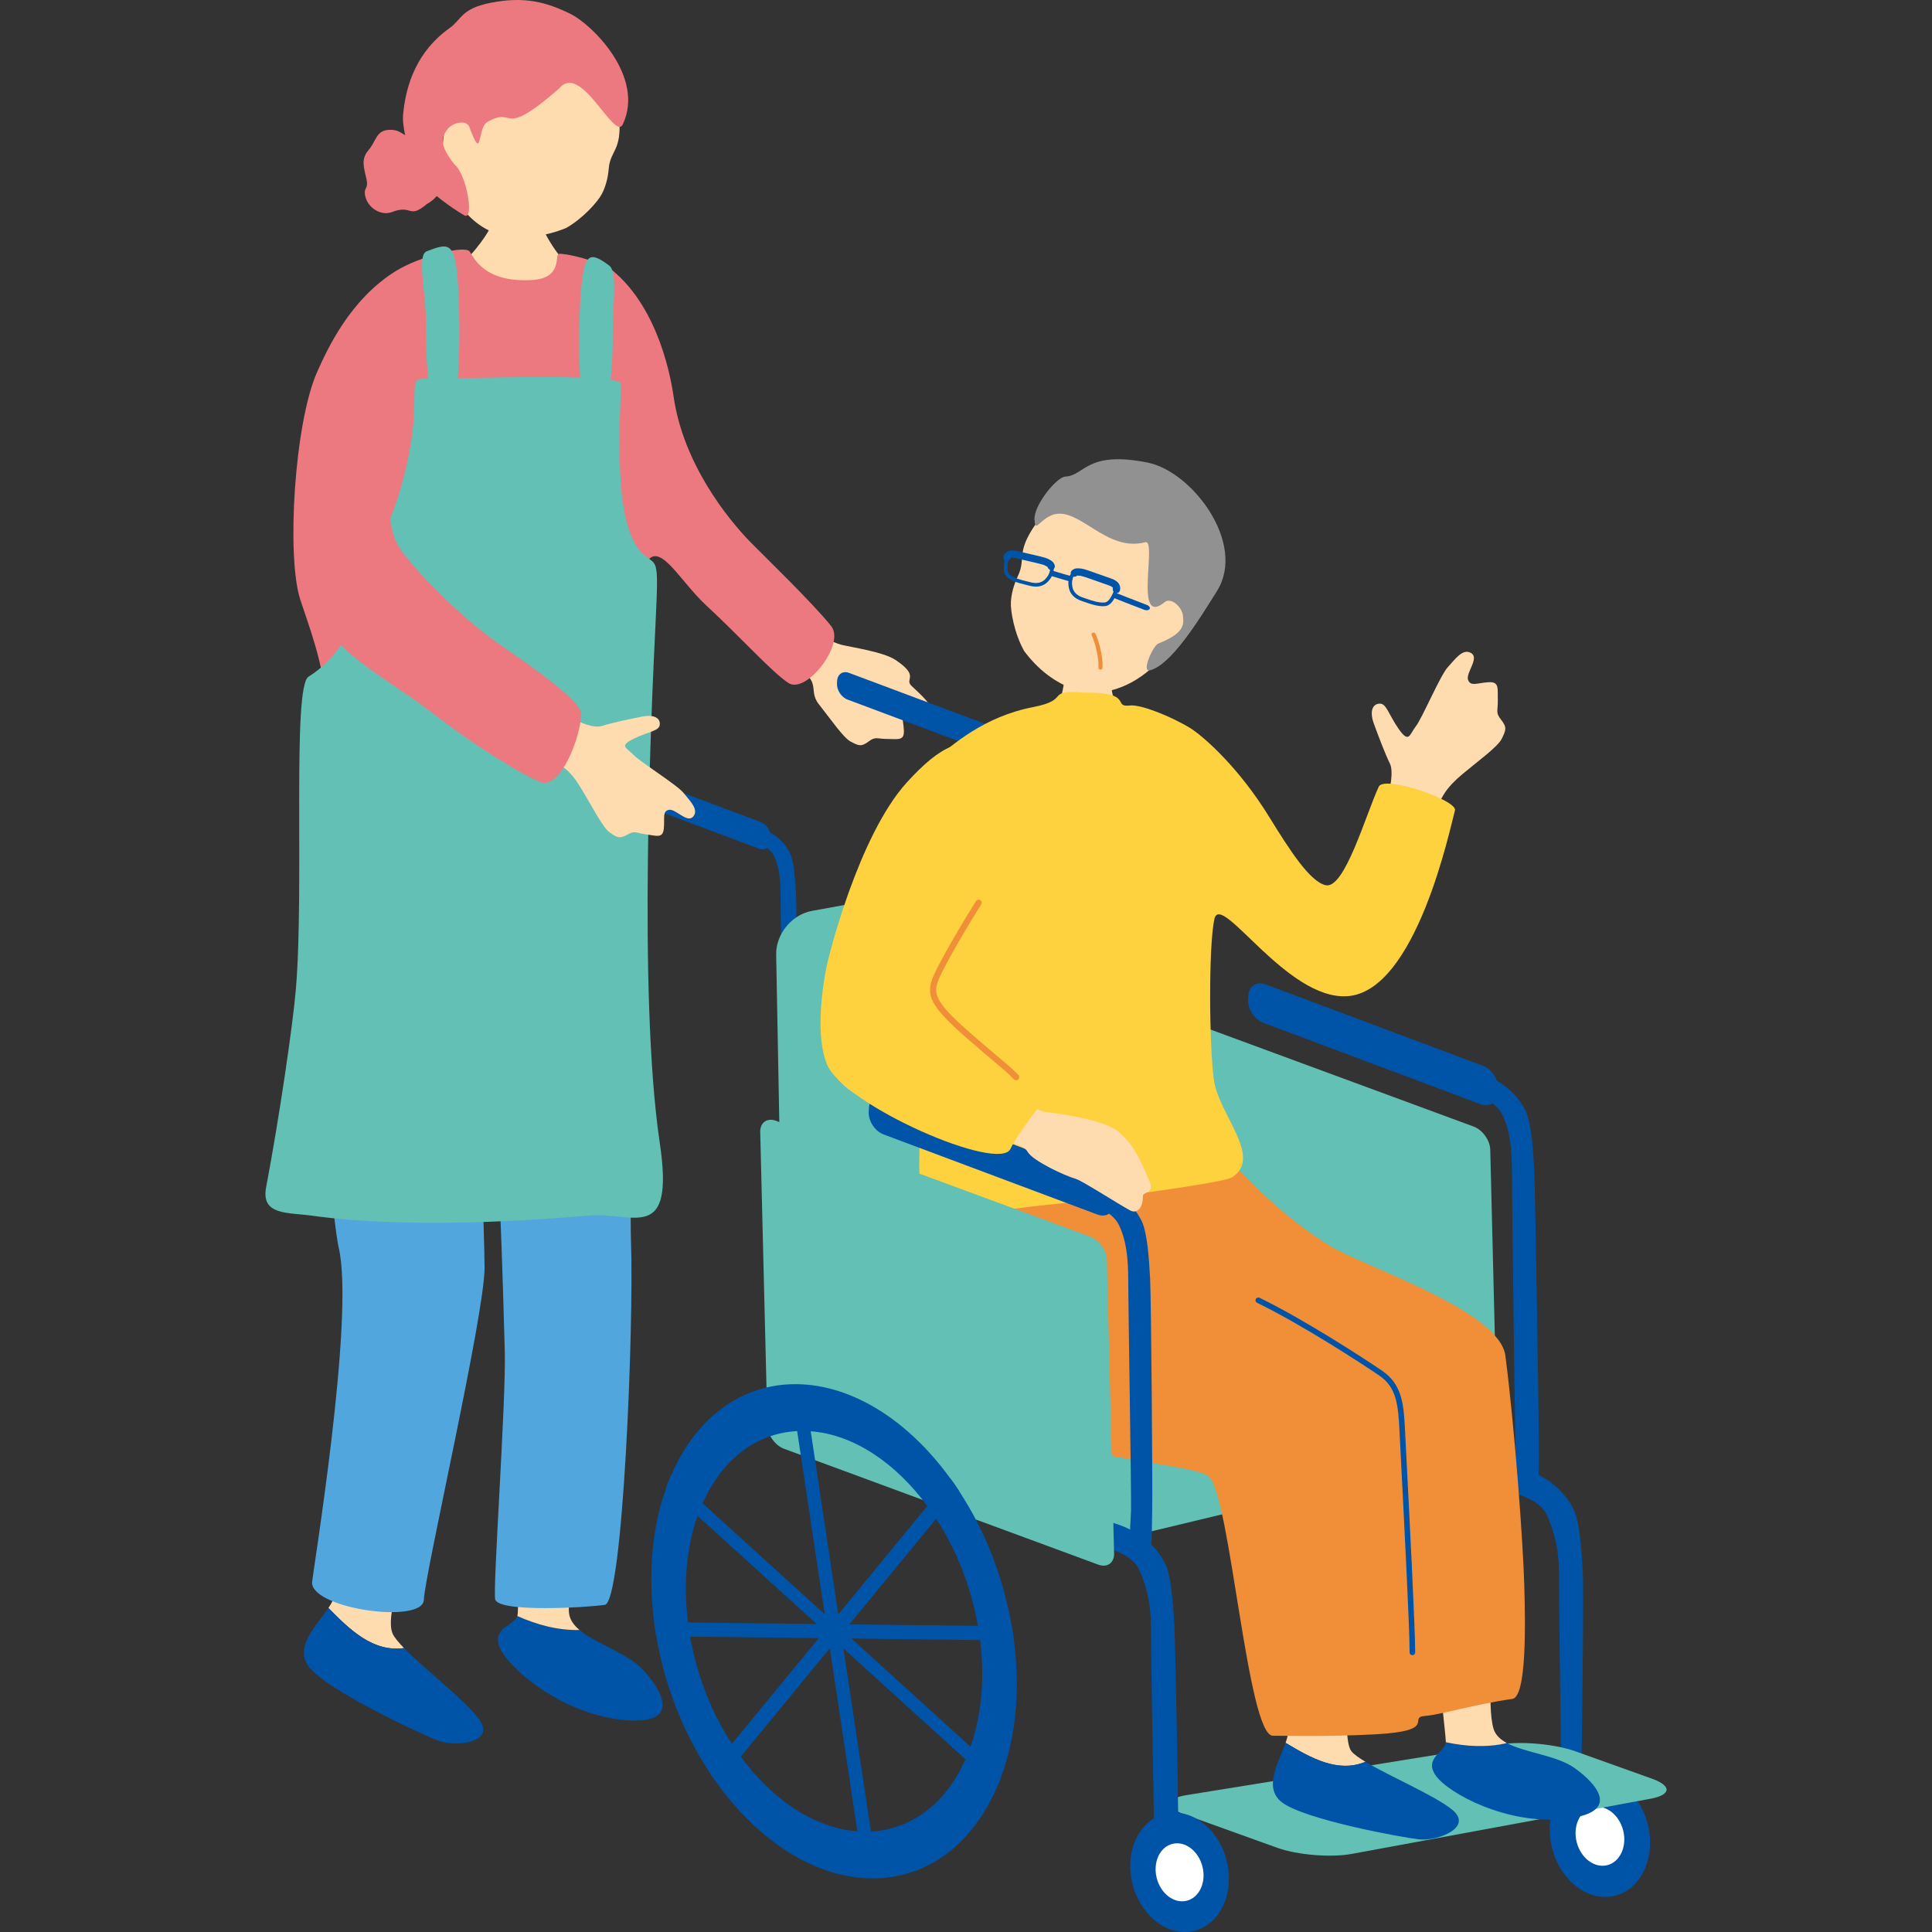<?xml version="1.0" encoding="UTF-8"?>
<svg id="index-services_x5F__x5F_picture03" xmlns="http://www.w3.org/2000/svg" viewBox="0 0 1200 1200">
  <rect x="0" y="0" width="1200" height="1200" fill="#333333" stroke="none"/>
  <defs>
    <style>
      .cls-1 {
        fill: #51a7dd;
      }

      .cls-2 {
        fill: #ed7980;
      }

      .cls-3 {
        fill: #fff;
      }

      .cls-4 {
        fill: none;
      }

      .cls-5 {
        fill: #62c0b4;
      }

      .cls-6 {
        fill: #ffdbb0;
      }

      .cls-7 {
        fill: #919191;
      }

      .cls-8 {
        fill: #f18e38;
      }

      .cls-9 {
        fill: #0054a7;
      }

      .cls-10 {
        fill: #fdd23e;
      }
    </style>
  </defs>
  <rect class="cls-4" width="1200" height="1200"/>
  <g>
    <g>
      <g>
        <path class="cls-6" d="M332.62,122.04c-1.52,0-21.52,1.43-23.42,1.25-.76,3.22-3.24,15.02-5.14,18.95-1.9,3.93-13.08,20.78-24.63,26.49-31.5,22.87,101.04,15.03,79.12,2.41-8.79-7.59-20.5-24.43-22.21-32.2-1.26-5.7-3.71-14.75-3.71-16.9Z"/>
        <g>
          <path class="cls-2" d="M265.1,126.75c-11.48,9.61-8.86.06-21.6,4.95-6.92,2.65-14.91-2.7-16.53-9.44-1.62-6.74,2.48-3.86.38-12.24-2.1-8.38-2.47-12.09,1.85-17.18,4.33-5.09,4.46-11.7,12.16-12.18,7.7-.48,8.9,3.97,13.2,4.17,4.3.2,9.67-1.48,12.03,7.36,2.36,8.84,8.92,11.62,7.56,16.76-1.36,5.14,2.11,11.43-9.05,17.81Z"/>
          <path class="cls-6" d="M277.7,111.84c6.8,19.58,20.95,31.43,34.26,34.11,13.31,2.68,26.61.93,39.53-4.27,10.67-5.98,19.9-16.51,22.4-21.34,2.29-4.43,3.75-9.96,4.18-15.42,1.01-12.75,9.6-10.81,5.81-37.74-1.15-8.18-10.69-46.56-46.18-55.73-31.2-8.06-74.23,59.4-59.99,100.39Z"/>
          <path class="cls-2" d="M347.32,54.97c13.56-16.89,34.35,33.24,39.54,22.19,13.81-29.41-19-62-32.85-68.7-14.68-7.1-28.09-10.88-49.13-6.75-18.57,3.65-17.98,10.32-25.7,15.8-19.88,14.12-27.19,34.67-28.84,54.12-.76,8.91,5.47,32.05,13.55,43.2,3.09,4.26,16.64,14.49,24.55,18.94,6.24,3.51,1.57-25.45-6.2-31.68-10.42-13.27-7.45-17.55-4.27-21.82,3.18-4.26,11.81-6.05,13.52-1.44,8.49,22.9,4.61.78,11.22-3.05,17.96-10.39,7.42,11.51,44.61-20.82Z"/>
        </g>
      </g>
      <path class="cls-6" d="M488.38,376.91c9.4,6.55,22.18,20.64,34.39,23.61,6.59,1.6,26.05,4.41,33.45,9.38,15.42,10.35,5.29,11.59,9.91,16.08,4.62,4.49,15.53,13.48,12.44,18.3-3.08,4.82-11.45-3.56-15.47-2.23-4.02,1.34-1.95,5.22-1.68,11.72.26,6.5-3.62,5.22-10.32,5.21s-7.16-1.75-11.72,1.66c-4.56,3.41-6.1,2.47-10.78.12-4.69-2.35-12.58-14.01-20.07-23.46-7.49-9.45,4.18-15.39-20.14-25.17-10.85-4.36-23.34-15.94-21.97-26.59,6.94-14.8,10.38-16.72,21.97-8.64Z"/>
      <g>
        <g>
          <path class="cls-6" d="M203.99,998.74c1.19-1.78,2.21-3.49,2.88-5.1,4.75-11.44,4.34-42.73,7.17-50.57,0,0,39.25,10.82,37.71,22.53-1.55,11.71-12.39,38.37-7.92,48.99.97,2.31,3.6,5.45,7.13,9.06-19.15,2.64-33.41-11.1-46.97-24.91Z"/>
          <path class="cls-9" d="M203.99,998.74c13.56,13.81,27.83,27.55,46.97,24.91,12.68,12.96,37.77,32.31,46.45,44.01,11.1,14.95-14.44,17.6-25.38,13.43-10.95-4.17-68.92-31.24-80.06-45.66-9.57-12.38,4.77-25.88,12.02-36.69Z"/>
        </g>
        <g>
          <path class="cls-9" d="M359.93,1012.41c10.3,8.7,30.07,14.39,39.76,25.03,13.15,14.43,23.03,34.8-13.86,30.71-36.88-4.09-69.48-31.39-75.25-44.46-5.65-12.79,9-14,10.73-19.98,12.28,5.53,25.58,9.03,38.62,8.68Z"/>
          <path class="cls-6" d="M325.14,931.85s40.1,4.19,40.52,10.81c.41,6.62-13.66,42.88-12.26,58.96.37,4.23,2.86,7.7,6.53,10.8-13.04.35-26.34-3.16-38.62-8.68.04-.13.1-.25.13-.38,1.17-6.33-1.21-62.58,3.71-71.49Z"/>
        </g>
        <path class="cls-1" d="M200.61,462.13c-1.28,1.71-9.25,60.45-6.05,131.31,3.34,73.97,12.8,168.9,15.81,181.51,10.3,43.21-16.79,205.54-16.56,208.41,1.33,16.29,68.97,25.39,69.46,10.27.5-15.55,37.71-176.85,37.71-206.23,0-21.39-4.86-117.01,3.18-116.69,4.88.19,8.59,140.82,9.37,168.38.89,31.06-7.72,150.01-5.9,154.54,3.22,8.05,56.76,4.79,68.03,3.19,11.26-1.61,18.12-173.46,16.27-225.76-1.93-54.4,11.99-293.9,7.7-298.73s-199.01-10.19-199.01-10.19Z"/>
      </g>
      <g>
        <path class="cls-2" d="M380.31,167.87c-9.26-6.36-30.6-10.91-33.26-10.17-2.65.74,2.59,15.18-16.79,16.25-29.15,1.61-35.62-13.35-38.48-17.66-2.86-4.31-31.19,3.03-45.53,11.82-28.78,17.65-42.85,48.57-49.26,62.92-14.1,31.56-19.17,114.61-10.47,141.45,4.79,14.76,15.68,42.72,15.35,64.38-.32,21.21,8.29,55.46,8.29,93.65,0,16.14,66.58,8.24,79.31,2.45,10.28-4.67,60.2-3.8,75.22-.58,15.02,3.22,36.69,6.94,37.14-11.03,1.2-48.45-1.31-92.66-1.67-115.19-.36-22.53-3.34-55.3,4.18-59.93,8.23-5.06,19.58,16.19,34.38,29.86,21.23,19.62,40.44,41.12,50.93,48.09,11.05,7.35,35.47-24.07,26.67-35.22-11.06-14-43.2-45.09-50.01-52.04-15.09-15.41-41.9-49.43-47.87-90.29-1.33-9.06-8.29-54.14-38.13-78.78Z"/>
        <path class="cls-5" d="M378.36,164.92c5.42,4.01,2.11,24.21,2.21,42.74.1,18.88-1.4,51.57-12.04,51.56-10.83,0-9.47-57.81-7.52-80.06,1.96-22.25,5.51-23.01,17.35-14.25Z"/>
        <path class="cls-5" d="M265,156.1c-6.29,2.43-.34,26.01-.43,44.54-.09,18.88.83,61.97,11.47,61.96,10.83,0,10.05-68.2,8.09-90.45-1.96-22.25-6.15-21.05-19.13-16.05Z"/>
        <path class="cls-5" d="M385.58,238.36c-.5-6.99-103.41-3.11-116.77-3.11s-10.83-1.31-11.64,20.36c-.8,21.67-7.07,46.62-13.64,63.4-7.85,20.04-16.18,79.36-51.9,101.27-10.27,6.3-2.56,131.89-7.89,194.47-1.85,21.73-10.13,78.71-18.44,122.65-3.33,17.59,13.3,15.57,28.51,17.69,62.44,8.7,144.4,2.3,171.87-.1,27.47-2.41,53.52,18.15,44.14-44.94-13.73-92.41-5.12-272.09-2.56-324.73,2.03-41.79.6-33.16-8.03-41.43-13.6-13.04-14.04-46.55-14.45-64.2-.4-17.66,1.2-35.71.8-41.33Z"/>
      </g>
    </g>
    <g>
      <g>
        <path class="cls-9" d="M609.71,462.22c7.55,2.59,16.75,5.58,19.88,12.06,3.13,6.48,4.03,14.3,4.03,23.9s1.42,94.99,1.23,101.25c-.23,7.88-2.42,22.12,5.12,22.12,4.62,0,3.85-10.56,4.16-22.45.24-9.16-.46-93.32-.91-101.36-.45-8.04-1.14-20.15-3.8-25.47-4.24-8.49-12.65-14.5-22.79-16.98-10.72-2.62-13.89-4.51-14.78-.67-1.56,6.72,1.92,5.56,7.85,7.6Z"/>
        <path class="cls-9" d="M519.87,424.46c-.25,4.08,2.68,8.6,6.51,10.04l93.74,35.12c3.83,1.44,7.17-.73,7.43-4.82l.1-1.69c.25-4.08-2.68-8.6-6.51-10.04l-93.74-35.12c-3.83-1.44-7.18.73-7.43,4.82l-.1,1.69Z"/>
      </g>
      <g>
        <path class="cls-9" d="M460.9,519.68c7.55,2.59,16.75,5.58,19.88,12.06,3.13,6.48,4.03,14.3,4.03,23.9s1.42,94.99,1.23,101.25c-.23,7.88-2.42,22.12,5.12,22.12,4.62,0,3.85-10.56,4.16-22.45.24-9.16-.46-93.32-.91-101.36-.45-8.04-1.14-20.15-3.8-25.47-4.24-8.49-12.65-14.5-22.79-16.98-10.72-2.62-13.89-4.51-14.78-.67-1.56,6.72,1.92,5.56,7.85,7.6Z"/>
        <path class="cls-9" d="M371.07,481.92c-.25,4.08,2.68,8.6,6.51,10.04l93.74,35.12c3.83,1.44,7.17-.73,7.43-4.82l.1-1.69c.25-4.08-2.68-8.6-6.51-10.04l-93.74-35.12c-3.83-1.44-7.17.73-7.43,4.82l-.1,1.69Z"/>
      </g>
      <path class="cls-5" d="M486.62,834.38c.24,12.62,10.52,20.74,22.85,18.04l169.97-37.23c12.33-2.7,22.42-15.24,22.42-27.86l-.03-234.62c0-12.62-10.16-21.1-22.58-18.83l-175.01,31.91c-12.42,2.26-22.38,14.44-22.15,27.06l4.53,241.54Z"/>
    </g>
    <g>
      <g>
        <g>
          <path class="cls-9" d="M926.97,923.32c11.65,3.99,29.15,6.3,34.32,18.7,4.27,10.24,7,20.31,7,35.12s1.49,137.26,1.83,146.9c.34,9.65-3.13,6.22,6.52,6.22s5.17-12.75,5.51-26.87c.35-14.13,1.63-114.53.94-126.93-.69-12.4-1.75-31.07-5.86-39.28-6.55-13.09-19.52-22.37-35.14-26.18-16.54-4.04-28.35-11.61-30.15-.76-1.75,10.5,5.88,9.94,15.03,13.08Z"/>
          <g>
            <path class="cls-9" d="M964.08,1148.17c5.24,20.38,22.78,33.49,39.16,29.27,16.38-4.22,25.41-24.16,20.16-44.54-5.24-20.38-22.78-33.49-39.16-29.27-16.38,4.22-25.41,24.16-20.16,44.54Z"/>
            <path class="cls-3" d="M979.33,1144.25c2.55,9.91,11.07,16.27,19.03,14.23,7.96-2.05,12.35-11.74,9.8-21.64-2.55-9.91-11.07-16.27-19.03-14.23-7.96,2.05-12.35,11.74-9.8,21.64Z"/>
          </g>
        </g>
        <g>
          <path class="cls-9" d="M904.63,675.18c10.88,3.73,24.14,8.05,28.64,17.38,4.51,9.33,5.8,20.6,5.8,34.43s2.03,171.16,2.35,180.17c.32,9.01-3.07,17.24,5.94,17.24s8.12-2.31,8.45-15.51c.32-13.19-2.27-170.96-2.91-182.54-.64-11.59-1.64-29.02-5.47-36.69-6.11-12.23-18.23-20.89-32.83-24.46-15.45-3.77-20-6.5-21.29-.97-2.25,9.68,2.76,8.02,11.31,10.95Z"/>
          <path class="cls-9" d="M775.21,620.78c-.36,5.88,3.85,12.39,9.38,14.46l135.04,50.59c5.52,2.07,10.34-1.05,10.7-6.94l.15-2.44c.36-5.88-3.85-12.39-9.38-14.46l-135.04-50.59c-5.52-2.07-10.34,1.05-10.7,6.94l-.15,2.44Z"/>
        </g>
      </g>
      <polygon class="cls-5" points="694.45 956.11 928.37 899.96 701.85 789.59 489.69 846.62 694.45 956.11"/>
      <path class="cls-5" d="M793.39,1147.71c12.44,4.48,33.26,6.18,46.27,3.78l185.42-34.24c13.01-2.4,13.46-8.01,1.01-12.47l-47.67-17.05c-12.45-4.45-33.32-6.37-46.38-4.26l-195.19,31.53c-13.06,2.11-13.56,7.5-1.11,11.98l57.65,20.75Z"/>
      <path class="cls-5" d="M714.8,817.06c.15,5.89,4.79,12.38,10.32,14.42l195.2,71.98c5.53,2.04,9.94-1.11,9.79-7.01l-4.48-182.3c-.15-5.89-4.79-12.38-10.32-14.42l-195.2-71.98c-5.53-2.04-9.94,1.11-9.79,7.01l4.48,182.3Z"/>
    </g>
    <g>
      <path class="cls-9" d="M674.21,957.43c11.46,3.93,28.68,6.19,33.76,18.39,4.2,10.07,6.88,19.98,6.88,34.55s1.89,124.58,2.23,134.07c.34,9.49-1.42,18.48,8.07,18.48s6.41.57,6.75-13.32c.34-13.89-1.81-127.7-2.49-139.9-.68-12.2-1.73-30.56-5.76-38.63-6.44-12.88-19.2-22-34.57-25.76-16.27-3.97-27.88-11.42-29.66-.75-1.72,10.33,5.78,9.78,14.79,12.87Z"/>
      <g>
        <path class="cls-9" d="M703.48,1170.43c5.16,20.05,22.4,32.94,38.52,28.8,16.11-4.15,24.99-23.76,19.83-43.81-5.16-20.05-22.41-32.94-38.52-28.8-16.11,4.15-24.99,23.76-19.83,43.81Z"/>
        <path class="cls-3" d="M718.48,1166.57c2.51,9.74,10.89,16.01,18.72,13.99,7.83-2.01,12.15-11.55,9.64-21.29-2.51-9.74-10.89-16.01-18.72-13.99-7.83,2.01-12.14,11.55-9.64,21.29Z"/>
      </g>
    </g>
    <g>
      <g>
        <path class="cls-6" d="M687.96,396.5c-1.46.03-20.87,1.5-22.7,1.36-.67,3.1-4.56,29.05-5.71,33.08-4.4,15.44-41.48,24.82-36.73,39.1,14.92,35.76,81.78,24,95.71,7.29,5.04-31.83-26.04-24.27-28.11-50.13-.45-5.58-2.43-28.65-2.47-30.71Z"/>
        <g>
          <path class="cls-6" d="M715.01,415.22c-15.94,14.14-34.22,17.57-47.05,13.19-12.83-4.38-23.37-12.73-31.81-24-6.1-10.81-8.61-24.99-8.27-30.61.31-5.15,1.9-10.87,4.35-16,5.7-11.98-2.69-14.62,14.44-36.89,5.2-6.76,33.18-36.4,68.43-26.55,30.99,8.66,40,93.15-.1,120.85Z"/>
          <path class="cls-7" d="M654.51,319.54c-9.48,3.17-11.52,12.13-11.96,2.99-.42-8.79,13.75-26.28,19.21-26.53,12.09-.55,12.89-16.29,51-8.7,27.78,5.53,61.55,50.2,43.17,79.74-11.62,18.68-28.52,45.89-41.7,49.34-5.56,1.45,1.97-15.54,5.28-16.69,16.28-6.46,15.85-11.85,15.23-17.33-.62-5.48-7.43-11.59-11.37-8.35-19.58,16.1-4.36-39.22-12.02-37.22-24.27,6.33-40.49-21.65-56.84-17.26Z"/>
          <path class="cls-8" d="M683.37,415.93c-.67-.08-1.18-.67-1.13-1.36.4-5.59-1.95-15.43-4.16-19.86-.32-.63-.06-1.4.57-1.71.63-.32,1.4-.06,1.71.57,2.4,4.81,4.86,15.11,4.43,21.18-.05.7-.66,1.23-1.37,1.18-.01,0-.03,0-.05,0Z"/>
          <g>
            <path class="cls-9" d="M660.57,360.02c-1.68-.49-3.56-1.06-5.08-1.51l-2.41-.72c-.9-.26-1.41-1.2-1.15-2.1.26-.9,1.2-1.41,2.1-1.15l2.43.73c2.78.83,6.77,2.04,8.46,2.46.9.23,1.46,1.15,1.23,2.06-.23.91-1.15,1.46-2.06,1.23-.79-.2-2.09-.56-3.53-.99Z"/>
            <path class="cls-9" d="M710.99,378.86c1.32.39,2.65.14,3.08-.62.47-.83-.31-1.95-1.74-2.51l-3.76-1.45c-4.47-1.71-10.99-4.22-13.65-5.33-1.46-.61-2.99-.42-3.53.39-.52.81.2,1.94,1.61,2.53,2.72,1.13,9.35,3.68,13.89,5.42l3.72,1.43c.13.05.25.09.38.13Z"/>
            <g>
              <g>
                <path class="cls-9" d="M633.31,362.25c-2.67-.78-5.41-1.84-7.55-3.53-3.19-2.52-2.28-7.93-1.74-11.16l.17-1.03c.18-1.29.74-2.25,1.64-2.85,1.38-.91,3.43-.94,6.65-.1,2.71.71,6.24,1.55,9.72,2.38,2.21.53,4.4,1.05,6.34,1.52h0c4.37,1.1,5.59,3.5,5.85,5.34.59,4.06-2.95,8.57-5.63,10.14-3.86,2.27-7.75,1.27-10.58.54l-.93-.24c-1.24-.3-2.58-.62-3.93-1.02ZM647.99,349.69c-1.93-.48-4.11-1-6.32-1.52-3.5-.83-7.05-1.68-9.77-2.39-2.44-.64-4.06-.71-4.83-.21-.22.15-.53.44-.66,1.29l-.17,1.08c-.43,2.56-1.22,7.32.92,9.01,2.84,2.24,7.15,3.28,10.61,4.13l.97.24c2.72.7,5.82,1.5,8.87-.3,2.09-1.22,4.96-4.98,4.53-7.87-.24-1.68-1.68-2.86-4.16-3.47h0ZM648.27,348.59h.03s-.03,0-.03,0Z"/>
                <path class="cls-9" d="M624.77,348.43c-.07-.02-.13-.04-.19-.07-1.16-.46-1.74-1.77-1.28-2.93.87-2.21,3.09-4.55,8.76-3.11.9.23,2.65.63,4.73,1.1,8.57,1.96,12.59,2.93,13.8,3.55l.62.3c1.46.71,3.27,1.6,3.89,3.89.32,1.21-.39,2.45-1.6,2.77-1.2.32-2.44-.39-2.77-1.6-.07-.26-.34-.43-1.51-1l-.68-.34c-1.13-.51-8.69-2.24-12.76-3.17-2.12-.49-3.92-.9-4.84-1.13-2.99-.76-3.28-.02-3.44.38-.43,1.1-1.62,1.67-2.73,1.35Z"/>
              </g>
              <g>
                <path class="cls-9" d="M678.15,375.36c-1.35-.39-2.66-.84-3.86-1.26l-.91-.3c-2.78-.91-6.6-2.16-8.63-6.15-1.4-2.76-1.96-8.48.73-11.58,1.22-1.41,3.56-2.74,7.81-1.34h0c1.89.64,4.01,1.38,6.16,2.13,3.38,1.18,6.81,2.37,9.47,3.23,3.17,1.02,4.88,2.14,5.55,3.66.44.99.39,2.1-.15,3.29l-.41.96c-1.29,3.01-3.44,8.06-7.48,8.46-2.72.27-5.6-.31-8.27-1.09ZM672.08,356.72c-2.21-.65-3.85-.37-4.89.83-1.91,2.2-1.52,6.92-.42,9.07,1.61,3.16,4.64,4.15,7.32,5.03l.95.32c3.37,1.15,7.56,2.6,11.17,2.23,2.71-.27,4.6-4.71,5.62-7.1l.44-1.01c.35-.78.25-1.2.14-1.44-.37-.84-1.78-1.65-4.18-2.42-2.68-.86-6.13-2.06-9.52-3.24-2.14-.75-4.26-1.48-6.14-2.12h0c-.16-.06-.32-.1-.48-.15Z"/>
                <path class="cls-9" d="M692.8,368.31c-1.11-.32-1.81-1.45-1.58-2.61.09-.42.24-1.2-2.69-2.17-.9-.3-2.63-.92-4.69-1.65-3.93-1.4-11.27-4.04-12.47-4.19l-.74-.08c-1.29-.15-1.61-.14-1.81.03-.92.84-2.36.77-3.19-.14-.84-.92-.77-2.35.15-3.19,1.76-1.6,3.76-1.37,5.37-1.19l.68.08c1.35.13,5.26,1.47,13.54,4.44,2.01.72,3.7,1.33,4.58,1.62,5.56,1.84,6.16,5.01,5.7,7.34-.24,1.23-1.44,2.02-2.66,1.77-.07-.01-.13-.03-.19-.05Z"/>
              </g>
            </g>
          </g>
        </g>
      </g>
      <path class="cls-6" d="M860.27,501.66c3.52-11.75,5.41-22.74,2.92-27.63-2.49-4.89-7.19-17.17-9.89-24.63-2.7-7.46-.89-12.1,3.48-12.36,4.37-.26,5.4,6.24,11.95,15.69,6.56,9.44,6.76,3.34,10.65-1.57,3.89-4.91,15.18-31.67,19.85-36.74,4.68-5.07,9.3-11.93,14.55-8.77,5.25,3.16-3.48,12.36-1.94,16.62,1.54,4.26,5.64,1.93,12.59,1.47,6.94-.47,5.69,3.73,5.88,10.89.18,7.17-1.67,7.72,2.12,12.5,3.78,4.78,2.82,6.46.44,11.54-2.38,5.08-14.64,13.86-24.53,22.15-9.9,8.29-14.19,14.9-17.03,25.98-.55,2.13-1.27,5.01-2.12,8.33-11.07-1.26-22.46-1.75-33.05-3.54,2.22-5.1,3.81-8.84,4.14-9.93Z"/>
      <g>
        <g>
          <path class="cls-6" d="M798.51,1082.51c.68-1.94,1.21-3.77,1.44-5.43,1.65-11.75,1.88-64.33,2.62-72.27,0,0,34.68-7.26,36.07,3.97,1.39,11.24-6.05,70.05.65,78.82,1.46,1.91,4.65,4.19,8.8,6.69-17.12,7.07-33.67-2.24-49.58-11.77Z"/>
          <path class="cls-9" d="M798.51,1082.51c15.91,9.53,32.46,18.84,49.58,11.77,14.89,8.97,42.83,20.85,53.71,29.61,13.9,11.19-9.14,19.81-20.31,18.58-11.16-1.23-71.46-12.35-85.28-23.03-11.86-9.18-1.82-25.15,2.3-36.93Z"/>
        </g>
        <g>
          <path class="cls-9" d="M935.93,1082.64c11.37,6.12,31.04,7.56,42.23,15.63,15.19,10.94,28.47,28.09-6.93,31.54-35.4,3.45-71.36-15.72-79.35-26.83-7.82-10.88,5.68-14.9,6.11-20.85,12.61,2.76,25.77,3.42,37.93.52Z"/>
          <path class="cls-6" d="M893.9,1015.16s30.82-9.43,32.52-3.3c1.69,6.13-3.23,47.13,1.25,61.93,1.18,3.89,4.2,6.65,8.26,8.84-12.16,2.91-25.33,2.24-37.93-.52,0-.13.05-.25.04-.39-.15-6.17-6.99-57.24-4.13-66.57Z"/>
        </g>
        <g>
          <path class="cls-8" d="M610.49,730.66c-1.06,1.85-47.91,52.06-16.14,121.8,25.36,55.69,144.64,53.59,156.72,64.89,13.03,12.19,23.83,160.86,39.55,160.75,6.02-.04,35.03.69,63.99-.9,39.27-2.14,19.12-10.69,30.7-11.41,8.29-.52,32.14-7.55,53.99-10.55,8.99-1.24,8.19-46.6,7.41-72-.8-26.06-5.75-95.09-11.69-141.18-3.67-28.45-88.94-55.69-109.38-68.44-40.91-25.52-59.74-54.32-73.49-60.82-18.88-8.93-141.66,17.86-141.66,17.86Z"/>
          <path class="cls-9" d="M877.26,1028.08c.95,0,1.73-.77,1.73-1.73,0-15.49-3.69-86.92-5.46-121.25-.39-7.53-.68-13.24-.82-16.16-.75-15.43-1.4-28.75-14.09-37.43-10.99-7.51-48.6-31.97-76.32-45.44-.85-.42-1.89-.07-2.31.8-.42.86-.06,1.89.8,2.31,27.53,13.37,64.94,37.71,75.88,45.18,10.74,7.33,11.78,17.98,12.59,34.75.14,2.92.44,8.64.83,16.17,1.77,34.29,5.45,105.67,5.45,121.07,0,.95.77,1.73,1.73,1.73Z"/>
        </g>
      </g>
      <path class="cls-10" d="M856.38,488.62c-8.05,17.25-21.22,63.89-32.98,61.2-9.66-2.21-21.86-20.94-35.15-42.53-18.26-29.65-39.34-48.77-48.6-54.84-12.45-7.62-31.14-15.01-37.8-14.25-11.43,1.32,2.96-8.37-28.43-8.01-25.06-1.81-7.65,4.32-31.55,8.96-30.74,5.96-49.9,23.16-62.94,33.94-13.19,10.9-3.68,56.67-9.95,89.5-1.64,8.61,5.04,69.01,4.79,108.61-.13,20.33-11.27,88.62,11.61,85.45,7.81-1.08,59.55-8.11,72.92-9.1,7.54-.56,100.84-12.33,106.94-16.27,19.36-12.48-8.23-38.94-11.23-60.33-3-21.38-3.39-83.33.26-100.08,3.87-17.78,44.74,50.45,82.59,47.88,42.83-2.91,63.8-104.52,66.84-115.38,1.76-6.3-43.9-22.06-47.31-14.76Z"/>
    </g>
    <g>
      <path class="cls-5" d="M476.66,885.44c.14,5.89,4.79,12.38,10.32,14.42l195.21,71.98c5.53,2.04,9.94-1.11,9.79-7.01l-4.48-182.3c-.15-5.89-4.79-12.38-10.32-14.42l-195.2-71.98c-5.53-2.04-9.94,1.11-9.79,7.01l4.48,182.3Z"/>
      <g>
        <path class="cls-9" d="M406.92,1011.93c.22,1.47.43,2.89.72,4.36,5.29,31.21,17.01,60.11,32.78,84.09,1.77,2.72,3.58,5.38,5.51,7.97,25.6,35.19,60.19,57.92,95.2,58.34,35.01.41,62.87-21.58,77.95-56.29,1.15-2.56,2.17-5.19,3.12-7.87,8.6-23.69,11.65-52.41,7.55-83.61-.16-1.47-.38-2.89-.6-4.36s-.44-2.95-.72-4.42c-5.34-31.15-17.01-60.11-32.78-84.09-1.71-2.72-3.57-5.32-5.5-7.91-25.55-35.25-60.2-57.98-95.21-58.4-35.01-.41-62.93,21.57-77.94,56.35-1.15,2.56-2.24,5.12-3.13,7.81-8.6,23.69-11.59,52.47-7.55,83.61.16,1.47.38,2.95.61,4.42ZM428.69,1016.54c-.27-1.41-.49-2.89-.72-4.36-.22-1.48-.44-2.95-.61-4.42-3.12-24.69-.76-47.41,5.92-66.21.95-2.69,1.98-5.31,3.13-7.81,11.68-26.35,32.53-43.52,58.72-44.86,1.34-.11,2.75-.15,4.17-.13,1.42.02,2.85.09,4.23.23,26.68,1.97,52.78,19.7,72.45,46.42,1.92,2.54,3.73,5.19,5.5,7.91,12.37,19.03,21.59,41.89,25.96,66.59.28,1.48.5,2.95.72,4.42.22,1.47.44,2.95.6,4.36,3.11,24.63.69,47.35-5.98,66.21-.94,2.75-1.97,5.37-3.12,7.87-11.68,26.35-32.54,43.46-58.73,44.8-1.34.11-2.75.15-4.17.13-1.42-.02-2.85-.09-4.23-.23-26.68-1.97-52.78-19.63-72.44-46.36-1.92-2.54-3.73-5.2-5.51-7.98-12.38-19.09-21.6-41.95-25.9-66.59Z"/>
        <polygon class="cls-9" points="533.67 1145.1 542.1 1145.2 502.41 881.35 493.98 881.25 533.67 1145.1"/>
        <path class="cls-9" d="M440.42,1100.38c1.77,2.72,3.58,5.38,5.51,7.97l14.17-17.25,55.33-67.35,5.04-6.13,2.04-2.55,1.51-1.76,3.53-4.37,53.94-65.65,14.17-17.25c-1.71-2.72-3.57-5.32-5.5-7.91l-14.17,17.25-55.33,67.35-3.54,4.31-1.45,1.76-2.09,2.55-1.5,1.82-3.54,4.31-53.94,65.65-14.17,17.25Z"/>
        <path class="cls-9" d="M406.92,1011.93c.22,1.47.43,2.89.72,4.36l222.11,2.63c-.16-1.47-.38-2.89-.6-4.36s-.44-2.95-.72-4.42l-222.11-2.63c.16,1.47.38,2.95.61,4.42Z"/>
        <path class="cls-9" d="M413.87,923.9l93.33,84.8,4.86,4.47,2.04,1.8,2.81,2.61,2.05,1.86,4.85,4.41,75.83,68.9,19.42,17.64c1.15-2.56,2.17-5.19,3.12-7.87l-205.2-186.44c-1.15,2.56-2.24,5.12-3.13,7.81Z"/>
      </g>
    </g>
    <g>
      <path class="cls-9" d="M666.88,743.9c10.7,3.67,23.74,7.91,28.17,17.09,4.43,9.18,5.71,20.26,5.71,33.87s2.01,134.61,1.75,143.47c-.33,11.17-3.43,31.35,7.25,31.35,6.54,0,5.46-14.96,5.89-31.82.33-12.98-.66-132.24-1.29-143.64-.63-11.4-1.61-28.55-5.38-36.09-6.01-12.03-17.93-20.55-32.29-24.06-15.19-3.71-19.68-6.39-20.94-.96-2.22,9.52,2.72,7.88,11.13,10.77Z"/>
      <path class="cls-9" d="M539.58,690.39c-.36,5.79,3.79,12.19,9.22,14.22l132.83,49.76c5.43,2.03,10.17-1.04,10.52-6.82l.15-2.4c.36-5.79-3.79-12.19-9.22-14.22l-132.83-49.76c-5.43-2.03-10.17,1.04-10.53,6.82l-.15,2.4Z"/>
    </g>
    <g>
      <g>
        <path class="cls-6" d="M573.23,487.54c32.27-20.77,51.51,17.74,45.08,37.65-9.79,30.32-63.45,114.4-45.08,125.99,37.47,23.64,72,39.05,76.33,39.5,6.74.71,36.21,4.65,45.18,12.27,8.98,7.63,13.24,16.2,19.68,31.98,2.44,5.98-4.64,5.48-4.56,8,.23,7.17-3.57,11.24-7.92,8.88-7.91-4.31-29.79-18.46-33.76-19.59-6.98-1.99-26.61-11.23-29.76-16.62-3.15-5.38-11.52-5.54-24.15-9.32-5.93-1.77-37-10.73-65.2-19.27-31.9-9.66-37.64-27.31-34.76-44.7,4.64-27.99,10.97-48.7,22.45-78.75,15.54-40.7,18.46-64.44,36.47-76.03Z"/>
        <path class="cls-10" d="M613.89,468.49c-13.88-13.44-29.98-5.36-50.77,17.64-30.07,33.28-48.65,108.56-49.83,114.6-2.86,14.62-6.72,43.28.37,60.37,10.56,25.49,107.29,67.65,114.02,52.39,2.33-5.28,11.73-18.49,16.51-24.57,8.24-10.49-65.12-57.29-65.12-71.89,0-17.9,37.17-65.36,47.96-88.97,10.79-23.6-5.27-51.97-13.12-59.57Z"/>
      </g>
      <path class="cls-8" d="M631.15,670.96c.49,0,.98-.19,1.35-.56.75-.75.75-1.96,0-2.7-4.39-4.4-5.56-5.39-10.51-9.55-3.32-2.8-8.38-7.05-17.3-14.76-21.75-18.81-24.83-24.87-22.59-32.52,2.33-8,20.26-37.98,27.35-49.13.57-.89.3-2.07-.59-2.64-.88-.56-2.07-.31-2.64.59-3.79,5.96-25.01,40.53-27.79,50.11-2.95,10.11,1.94,17.61,23.77,36.49,8.94,7.73,14,11.99,17.34,14.79,4.96,4.18,6,5.05,10.26,9.32.37.38.87.56,1.35.56Z"/>
    </g>
    <g>
      <path class="cls-6" d="M355.03,446.42c10.57,4.41,14.85,5.84,19.71,4.24,4.87-1.6,16.88-4.16,24.16-5.59,7.27-1.42,11.29.92,10.9,4.99-.39,4.07-6.54,4.08-16.2,8.78-9.66,4.69-4.05,5.76-.09,10.05,3.97,4.3,27.04,18.56,31.05,23.6,4.01,5.04,9.68,10.3,6,14.69-3.67,4.39-10.9-4.99-15.06-4.18-4.16.81-2.6,4.93-3.16,11.41-.57,6.48-4.26,4.72-10.9,3.86-6.64-.86-6.88-2.65-11.84.16-4.96,2.8-6.36,1.67-10.71-1.25-4.35-2.93-10.69-15.5-16.92-25.83-6.23-10.33-10.73-16.25-21.19-18.41-.65-.13-4.66-8.6-1.95-18.99,8.77-13.8,14.52-8.22,16.19-7.53Z"/>
      <path class="cls-2" d="M248.94,273.67c-.42,13.18-15.31,47.5.82,68.96,16.13,21.45,43.82,45.81,58.25,56,14.43,10.2,53.27,35.93,52.99,44.96-.45,14.88-13.09,46.72-25.04,42.22-11.95-4.5-42.45-23.67-65.55-41.59-29.23-22.67-59.79-36.92-68.62-58.19-8.83-21.27-17.91-63.66-9.19-85.73,8.72-22.07,57.29-56.45,56.34-26.63Z"/>
    </g>
  </g>
</svg>